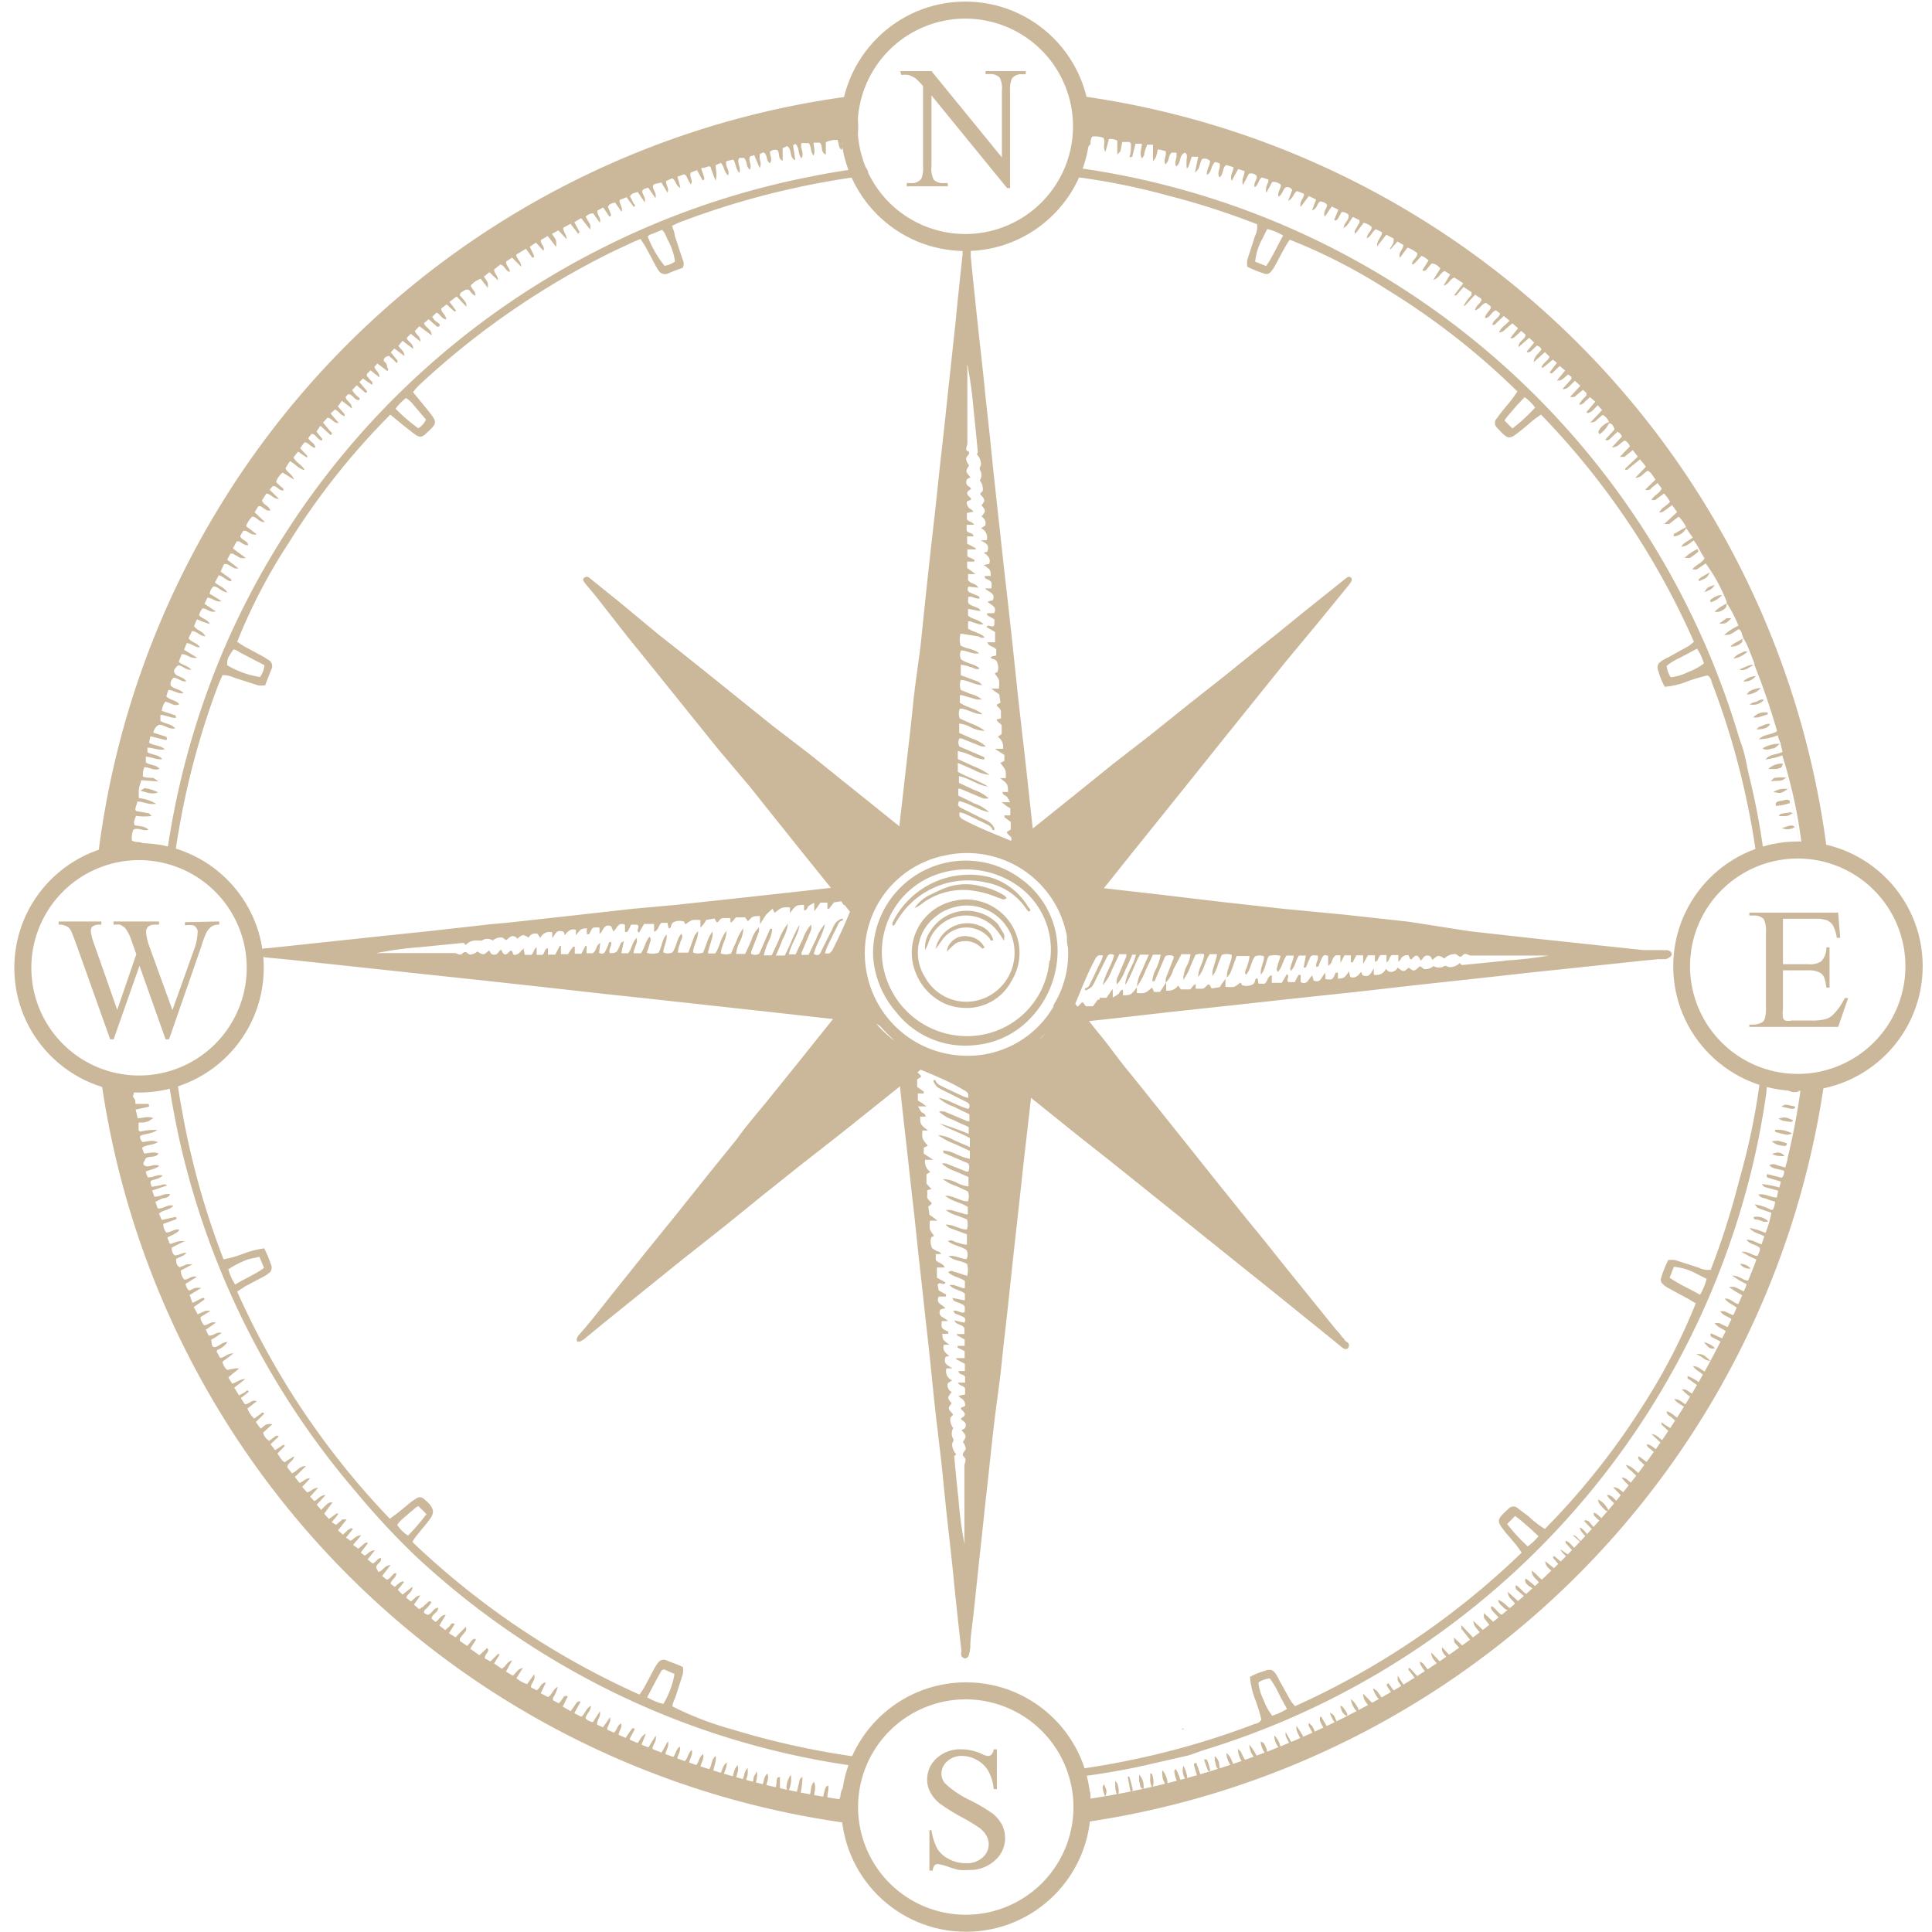 <svg id="圖層_1" data-name="圖層 1" xmlns="http://www.w3.org/2000/svg" viewBox="0 0 85.04 85.04"><defs><style>.cls-1{fill:#cbb89a;}.cls-2{fill:none;stroke:#cbb89a;stroke-miterlimit:10;stroke-width:0.5px;}</style></defs><title>dev</title><path class="cls-1" d="M37.68,79.73a.72.72,0,0,1,.07-.33c0-.13,0-.26,0-.4a1.15,1.15,0,0,1-.11.36l-.5-.07c0-.2.12-.39,0-.6-.19.14-.09.37-.22.54h-.18l-.29,0c-.09-.22.06-.43,0-.64-.12.06-.12.06-.24.6l-.38-.06c0-.24.11-.46,0-.7-.19.18-.09.45-.23.66L35.22,79a3.3,3.3,0,0,0,.1-.8c-.06.07-.11.1-.12.14s-.09.39-.14.6l-.3,0,0,0-.43-.09,0-.63c-.13,0-.13.07-.14.12s0,.28-.08.44a.58.58,0,0,1-.39-.09c0-.21.15-.39.06-.62-.2.14-.12.41-.28.58l-.21,0c-.07-.25.11-.45,0-.69,0,.09-.08.17-.11.26s0,.16-.08.25a.11.11,0,0,1-.16.08.13.13,0,0,1-.1-.16c0-.1.06-.19.07-.29a2.59,2.59,0,0,0,0-.28c-.19.18-.13.43-.29.62l-.25,0c0-.26.18-.46.1-.74-.2.19-.16.45-.29.65s-.24,0-.35-.09c0-.23.18-.42.16-.68-.24.17-.18.45-.37.63L31.4,78c0-.24.15-.45.1-.71-.22.18-.15.45-.32.63l-.35-.09c0-.23.18-.38.12-.62-.2.13-.17.37-.34.52l-.28-.09c0-.22.18-.37.12-.61-.19.15-.16.39-.35.53l-.29-.1c0-.21.17-.35.11-.58-.18.13-.17.34-.3.47s-.06,0-.08,0l-.25-.11c0-.2.18-.34.11-.6l-.29.52a.53.53,0,0,1-.39-.18c0-.19.2-.32.14-.58l-.34.55-.29-.14.2-.5c-.15.08-.15.08-.37.43l-.33-.12a.39.39,0,0,1,0-.11l.21-.4c-.07-.09-.11,0-.14,0l-.28.41-.29-.14c0-.2.17-.32.11-.52-.18.08-.17.3-.33.41l-.28-.11s0-.07,0-.1a2.88,2.88,0,0,0,.13-.31s0-.08,0-.17l-.32.45-.25-.11c-.05-.21.18-.34.11-.59l-.3.47a.39.39,0,0,1-.32-.16c0-.19.23-.32.23-.55-.23.11-.25.35-.43.48l-.3-.16.15-.28.12-.21c-.08-.08-.11,0-.15,0l-.28.4-.35-.2.22-.45c-.1-.06-.12,0-.15,0s-.08.12-.13.17a.49.49,0,0,1-.12.13l-.25-.13c0-.05,0-.08,0-.1a1.57,1.57,0,0,0,.21-.49c-.22.11-.24.34-.43.45l-.32-.17.23-.47c-.23,0-.24.25-.41.34l-.25-.13c0-.21.23-.32.14-.57l-.31.43a1.45,1.45,0,0,1-.47-.26l.29-.46c-.19.07-.19.08-.25.14l-.19.21-.31-.18.27-.49c-.25.06-.27.28-.46.36l-.33-.23.25-.41s-.08,0-.09,0l-.32.32L21.34,73c0-.13.06-.18.1-.25s.09-.12,0-.21l-.34.32-.4-.29.25-.4c-.07-.08-.11,0-.15,0l-.23.28-.33-.22a.75.75,0,0,1,0-.11l.26-.33a.18.18,0,0,0,0-.18l-.45.46-.29-.18.26-.41c-.14-.06-.17,0-.22.09l-.2.18-.26-.2.28-.47c-.24,0-.29.25-.46.31L19,71.25c0-.2.28-.26.29-.48-.23,0-.26.28-.48.31L18.67,71s0-.08,0-.1.26-.22.32-.39c-.1-.06-.15,0-.19.05a1.14,1.14,0,0,0-.16.15l-.19.12-.23-.2.28-.4c-.14,0-.17.06-.23.1l-.18.16-.21-.16c.05-.18.27-.24.28-.49l-.44.35-.21-.21.27-.34c-.06-.08-.11,0-.15,0a2.14,2.14,0,0,0-.25.21l-.18-.13c0-.2.26-.26.24-.48-.18,0-.23.26-.42.29l-.2-.16.37-.48c-.26,0-.33.26-.54.3L16.56,69c0-.18.25-.22.21-.42-.16,0-.21.19-.37.24l-.22-.18.32-.4c-.23,0-.3.17-.45.23l-.17-.13.31-.41c-.05-.08-.1,0-.14,0l-.28.24L15.54,68l.36-.42c-.22,0-.3.15-.47.24l-.2-.14.3-.37c-.06-.1-.11,0-.15,0s-.17.14-.29.24l-.21-.19.38-.48c-.1,0-.16,0-.19,0l-.28.24L14.6,67l.18-.21.12-.17c-.05,0-.08,0-.09,0l-.33.24-.21-.23.18-.25.19-.25c-.18,0-.18,0-.5.33l-.2-.23.39-.42c-.26,0-.32.2-.5.26l-.18-.19.35-.39c-.23,0-.3.16-.48.2l-.22-.24.35-.38c-.23,0-.3.16-.47.2l-.2-.26.49-.48c-.3,0-.4.24-.62.32l-.2-.26c0-.22.26-.25.3-.49l-.25.15-.17.11a.35.35,0,0,1-.11-.08c-.07-.09-.13-.19-.21-.3l.32-.33c0-.07-.09-.06-.14,0l-.28.18-.2-.26.36-.34a.11.11,0,0,0-.16,0l-.26.19a.58.58,0,0,1-.27-.36l.41-.37a.6.6,0,0,0-.21,0c-.1,0-.19.12-.31.19l-.21-.29.37-.36c-.06-.09-.1-.06-.15,0l-.29.21a1.15,1.15,0,0,1-.3-.44l.41-.32c-.22-.1-.32.13-.52.13l-.18-.27.34-.27c0-.1-.1-.07-.14,0l-.28.15-.21-.34.49-.38c-.25,0-.37.15-.58.2l-.17-.27.21-.18.27-.21a.77.77,0,0,0-.23,0L10,60.3a.67.67,0,0,1-.21-.36l.49-.37c-.28,0-.38.18-.59.2l-.15-.27s0-.08.05-.09.31-.15.42-.34c-.23,0-.35.18-.53.22s-.16-.18-.18-.32l.22-.13.24-.17c-.25-.07-.37.16-.58.11l-.12-.25.44-.31c-.22-.08-.34.12-.52.11l-.07-.09a1,1,0,0,1-.08-.19s0-.07,0-.08l.44-.27a1.58,1.58,0,0,0-.23,0l-.34.15-.17-.32L9,57.2c0-.1-.08-.07-.13-.05l-.4.2L8.35,57l.51-.31a1.18,1.18,0,0,0-.26,0,2.21,2.21,0,0,0-.27.12.45.45,0,0,1-.16-.3l.5-.31c-.26-.07-.38.14-.56.12a.59.59,0,0,1-.15-.4l.52-.27c-.14,0-.2,0-.25,0l-.32.13c-.14-.07-.15-.2-.16-.32s.35-.13.45-.32c-.2,0-.33.12-.51.12a.41.41,0,0,1-.13-.35l.57-.28c-.14,0-.19,0-.23,0a2.55,2.55,0,0,0-.39.13.45.45,0,0,1-.07-.07c0-.07-.05-.14-.07-.2s.4-.15.53-.36c-.22-.06-.37.12-.58.12a.52.52,0,0,1-.13-.38l.58-.21c0-.12-.07-.09-.12-.08l-.53.12L7,53.42c.18-.18.46-.14.63-.35-.26-.07-.44.15-.69.12l-.1-.29.26-.13c.12-.06.28,0,.39-.2-.26-.07-.45.13-.7.1l-.09-.27.66-.22c-.15-.11-.25,0-.35,0l-.33.06c-.08-.21-.07-.24,0-.28s.34-.06.48-.22c-.24-.06-.43.1-.66.08l-.08-.21s0-.07.06-.07l.36-.12a.66.66,0,0,0,.17-.1c-.24-.12-.41.08-.61,0S6.4,51.09,6.4,51c.17-.15.42,0,.58-.23-.22-.09-.43,0-.64,0l-.09-.25c.21-.15.48-.1.7-.25-.23-.07-.23-.07-.67,0A.28.28,0,0,1,6.17,50c.22-.11.49-.08.76-.26a2.52,2.52,0,0,0-.76.07.22.22,0,0,1-.07-.06c0-.09,0-.19,0-.27s0-.07.08-.07.28,0,.41-.09.09-.06.16-.1c-.25-.11-.45,0-.69,0l-.09-.38.59-.13c0-.09,0-.12-.07-.12l-.53,0c0-.1,0-.18-.07-.26s0-.16,0-.23c.16-.17.42,0,.55-.24-.19-.1-.37,0-.57,0,0,0,0-.09,0-.15a3.11,3.11,0,0,1,0-.33H5.41a.77.77,0,0,1-.34-.08c0,.27.07.53.11.8A38,38,0,0,0,17.26,70.59,37.27,37.27,0,0,0,36.7,79.93l1.06.16A1.55,1.55,0,0,1,37.68,79.73Z"/><path class="cls-1" d="M37.75,5.12c-.78.1-1.55.22-2.32.37A37.91,37.91,0,0,0,24.6,9.32,37.56,37.56,0,0,0,8.48,26.15,38.09,38.09,0,0,0,5.05,37.73a2.15,2.15,0,0,1,.65-.17,1.24,1.24,0,0,1,.06-.37c.2,0,.39.11.6,0C6.23,37,6,37.12,5.81,37a.89.89,0,0,1,.06-.48c.22-.12.44.09.67,0-.18-.13-.18-.13-.61-.19-.07-.14,0-.27.06-.42a2.29,2.29,0,0,0,.71,0c-.07,0-.11-.1-.15-.11s-.33-.06-.51-.09,0-.28,0-.43c.27,0,.52.16.83.1a1.8,1.8,0,0,0-.76-.25v-.28l0-.06c0-.14.07-.29.11-.45l.75.06a2.36,2.36,0,0,0-.22-.16c-.15,0-.31,0-.46-.06,0-.17,0-.28.07-.41.23,0,.42.17.66.07-.16-.2-.41-.14-.6-.28l0-.25c.26,0,.46.15.72.1-.18-.21-.44-.17-.65-.3l0-.2c.26,0,.47.13.77.07-.23-.19-.49-.15-.7-.29l.06-.28.7.17c.06-.1,0-.13,0-.15l-.57-.18A.49.49,0,0,1,7,31.9c.24,0,.43.22.71.16-.18-.21-.44-.19-.65-.33l0-.26c.25,0,.46.14.68.13,0-.1,0-.12-.08-.13l-.54-.18a.84.84,0,0,1,.16-.41,2.85,2.85,0,0,1,.31.12.34.34,0,0,0,.3,0c-.14-.19-.4-.17-.57-.35l.09-.28c.24,0,.41.19.67.14-.17-.19-.42-.17-.57-.34a.37.37,0,0,1,.13-.34c.19,0,.33.19.56.16-.13-.21-.37-.18-.49-.33s0-.24.1-.35.36.2.61.17c-.16-.19-.39-.19-.55-.35L8,28.79c.23,0,.38.22.68.16L8.1,28.6l.12-.29c.21,0,.34.19.58.18-.13-.21-.37-.2-.5-.4l.15-.31c.22,0,.35.22.59.23-.11-.24-.37-.25-.5-.45l.13-.3.29.12.28.09c-.12-.23-.35-.22-.48-.4l.05-.13a1.12,1.12,0,0,1,.1-.16c.21,0,.34.21.59.13L9,26.58l.13-.27c.23,0,.36.22.62.15l-.28-.18-.24-.14a.51.51,0,0,1,.17-.33c.2,0,.34.24.61.27-.15-.24-.37-.28-.55-.44l.17-.32c.22.06.35.25.55.27,0,0,0-.08,0-.09l-.47-.34.15-.33H10l.33.19s.08,0,.17,0L10,24.64l.14-.27h.11l.33.19a.8.8,0,0,0,.24,0l-.57-.42.17-.31c.06,0,.09,0,.11,0s.21.18.39.17c0-.2-.28-.21-.35-.4l.13-.23a.25.25,0,0,1,.13,0c.14.06.25.2.47.15l-.47-.36a1.17,1.17,0,0,1,.27-.42c.21,0,.29.26.56.24l-.45-.43.16-.27s.09,0,.1,0l.29.19s.07,0,.14,0c-.06-.21-.3-.24-.37-.44l.19-.3c.21,0,.3.24.56.23l-.41-.4L12,21.4h.1c.12.05.2.2.38.19,0-.11-.08-.14-.14-.19l-.19-.18a.89.89,0,0,1,.29-.42l.5.31c-.09-.26-.31-.31-.37-.5l.1-.17.09-.14c.24.11.37.34.65.39-.13-.25-.38-.32-.49-.56l.2-.25.4.27s0-.08,0-.09l-.31-.33.19-.26c.19,0,.28.23.48.24,0-.21-.24-.25-.31-.43l.14-.18c.21,0,.26.28.47.29,0,0,0-.07,0-.08L13.93,19l.17-.26.45.41c.1-.06.06-.11,0-.15l-.33-.4.19-.21c.2,0,.26.25.5.23l-.36-.42.19-.17c.18.05.24.26.43.28,0,0,0-.07,0-.08l-.3-.34.18-.25.44.34c0-.25-.23-.31-.28-.5l.11-.13c.22,0,.27.28.49.26.06-.08,0-.1-.05-.14s-.1-.09-.15-.15a1,1,0,0,1-.11-.15l.2-.21.4.34c.08-.06.06-.1,0-.15l-.28-.33.15-.16.41.28c.05-.14-.05-.17-.1-.23a1,1,0,0,0-.13-.15.56.56,0,0,1,0-.1l.16-.16.39.31c0-.23-.17-.29-.22-.46l.13-.15.44.33c.09-.08,0-.12,0-.15A1.07,1.07,0,0,0,17,16l-.11-.12c0-.14.09-.17.22-.22l.17.14.18.18a.09.09,0,0,0,0-.15c-.08-.11-.16-.2-.26-.32l.16-.17.2.15.24.18c0-.23-.18-.29-.26-.45l.18-.22.47.36c0-.25-.23-.31-.29-.48l.18-.19.43.35c0-.23-.19-.3-.25-.47l.2-.21.54.4c0-.27-.26-.33-.34-.53l.21-.18.23.21c.06,0,.09.16.21.11s0-.15-.1-.21-.12-.13-.19-.21l.19-.19c.18.06.22.28.43.3,0-.2-.21-.28-.22-.48l.24-.18.34.31c.1,0,.06-.09,0-.13a2.47,2.47,0,0,0-.22-.29l.32-.24.43.45c0-.17,0-.17-.29-.5,0-.14.16-.18.26-.25l.12,0c.11.07.15.23.31.26,0-.2-.16-.27-.21-.44a1,1,0,0,1,.44-.3l.31.4a.82.82,0,0,0,0-.22,1.69,1.69,0,0,0-.17-.27l.24-.2.38.36c0-.22-.17-.29-.17-.48l.28-.22a.63.63,0,0,1,.12.07c.09.08.13.22.29.26,0-.19-.18-.27-.16-.46l.26-.17.4.4c0-.25-.2-.33-.22-.53l.43-.26.28.39c.11,0,.08-.08.06-.12s-.11-.23-.17-.36l.27-.18.33.36c.08-.2-.14-.29-.11-.48l.3-.17.37.48a1.06,1.06,0,0,0,0-.23c0-.11-.11-.22-.18-.35l.28-.15.36.39c0-.22-.15-.31-.15-.5l.32-.18.35.45c0-.05.06-.08.05-.09l-.23-.43.3-.18.4.51a.88.88,0,0,0,0-.22l-.2-.35a.45.45,0,0,1,.33-.15l.29.41c.08-.22-.14-.34-.1-.53l.25-.14.27.4c.09,0,.08-.08.06-.12l-.12-.31c.07-.15.21-.15.31-.19l.29.41c.07-.22-.12-.33-.08-.52l.3-.12.31.42c.09,0,.07-.09,0-.14a3,3,0,0,0-.16-.31c.06-.15.2-.15.34-.2l.31.46c.05-.24-.12-.35-.11-.51a.6.6,0,0,1,.08-.08l.18-.06.32.46c.06-.22-.1-.34-.11-.5s.23-.13.37-.19l.27.45c.09-.2-.08-.33-.06-.51l.26-.12c.19.09.15.33.37.42l-.13-.49.29-.11.09.06a3,3,0,0,0,.21.39c.11-.2-.09-.34,0-.53l.27-.1.24.44c.11,0,.08-.08.07-.13s-.07-.22-.11-.33.07-.07.1-.08l.22-.07s.08,0,.09.07.09.24.13.37l.08.19c.08-.31,0-.47,0-.68l.23-.1c.16.17.13.4.32.55.08-.23-.14-.39-.08-.62l.3-.08c.13.17.1.4.27.59.1-.25-.13-.44,0-.66l.2,0c.18.15.08.4.27.51.1-.2-.08-.37,0-.57l.19-.06.24.57c.09-.21,0-.33,0-.45s0-.13,0-.16a.44.44,0,0,1,.17-.08c.2.11.09.37.28.47.12-.17,0-.33,0-.5a.33.33,0,0,1,.33-.07c.12.14,0,.36.23.47V6.52l.2-.09c.2.14.11.41.26.56s.07-.06.07-.11-.05-.31-.07-.48L35,6.33c.21.16.1.45.28.64.14-.24-.08-.46,0-.67a.22.22,0,0,1,.11,0l.21,0c.13.16.06.38.21.55.09-.21,0-.39,0-.57,0,0,0,0,0,0l.27,0c.17.14,0,.39.27.53l0-.55a1.1,1.1,0,0,1,.52-.1l.06.25a.32.32,0,0,0,.11.19c.09-.15,0-.29,0-.44s.29-.09.46-.1.1.25.15.37l.06,0,0-.17C37.8,5.79,37.78,5.45,37.75,5.12Z"/><path class="cls-1" d="M47.82,6v.51A.72.72,0,0,0,48,6.34c0-.11,0-.22.08-.33a1,1,0,0,1,.49.06c.11.19-.06.39.09.61l.15-.56a.63.63,0,0,1,.37.07l0,.62c.08-.1.13-.13.14-.17s.05-.25.08-.39h.32s.06.07.06.09c0,.2,0,.39-.07.58.1,0,.13,0,.14-.07s.09-.33.13-.52l.28,0c0,.22-.12.41,0,.64a.91.91,0,0,0,.1-.13c0-.15.08-.3.13-.47l.26,0V7.1a.91.91,0,0,0,.13-.19,2,2,0,0,0,.08-.33l.06,0,.28.07c.08.2-.12.37,0,.58.18-.14.11-.37.27-.51l.2,0c.08.22-.11.39,0,.61.2-.14.14-.39.28-.54s.21,0,.19.16a1.83,1.83,0,0,0,0,.47.28.28,0,0,0,.08-.11c.05-.13.09-.27.13-.41l.29,0-.14.69c.25-.18.19-.43.32-.59a.31.31,0,0,1,.34.09c0,.21-.17.37-.13.61.23-.14.16-.42.36-.57l.19.06c.07.22-.14.4,0,.62.18-.14.11-.4.29-.55l.32.1c0,.22-.18.36-.07.6l.28-.52.28.09c0,.21-.15.36-.07.61l.26-.49a.31.31,0,0,1,.34.09c.05.18-.16.3-.08.5.17-.1.15-.31.31-.43l.29.09s0,.08,0,.1-.16.27-.09.48l.26-.47a.51.51,0,0,1,.38.12c0,.21-.17.32-.1.53.17-.1.17-.3.32-.42a.27.27,0,0,1,.28.12l-.18.48c.23-.11.22-.32.39-.43l.31.12c0,.21-.22.33-.15.58l.36-.48.32.15-.18.48c.23-.07.21-.28.35-.39a.4.4,0,0,1,.31.14c0,.18-.19.31-.1.53l.31-.45.29.14-.18.44c.05.08.1,0,.13,0l.2-.34a.4.4,0,0,1,.3.13.12.12,0,0,1,0,.08c0,.16-.2.27-.22.49.23-.11.26-.33.42-.48l.28.14s0,.08,0,.1-.13.22-.19.34,0,.07,0,.17l.37-.49a.63.63,0,0,1,.36.19c0,.17-.21.28-.22.49.2-.09.23-.29.4-.4l.27.13c0,.22-.24.35-.21.62l.4-.51.32.17a.5.5,0,0,1,0,.13c0,.1-.1.2-.15.3l0,.06.32-.36.26.15c0,.21-.24.32-.15.57l.16-.22.17-.23a1.29,1.29,0,0,1,.44.25c0,.2-.24.29-.24.48,0,0,.06,0,.07,0s.24-.24.35-.37l.17.09.14.11-.27.43c.08.08.12,0,.16,0l.24-.29c.18,0,.27.1.39.21l-.31.51c.26-.08.3-.31.5-.39l.24.15-.29.49c.25-.06.28-.3.48-.35l.39.25L64,13l.1,0,.32-.37.35.23c0,.05,0,.1,0,.13a1.71,1.71,0,0,0-.34.47l.05,0h0l.45-.49.28.19c0,.2-.26.27-.28.5.22-.06.27-.28.48-.33l.2.15a.28.28,0,0,1,0,.1c-.07.13-.21.22-.25.42.24,0,.28-.29.49-.34l.18.14c-.06.22-.32.28-.34.5,0,0,.08,0,.09,0l.41-.39.25.2c-.14.19-.36.28-.46.52.16,0,.23-.09.31-.16l.28-.24.25.22-.33.41c.06.08.11,0,.15,0l.32-.29.19.16c0,.22-.32.27-.31.55l.47-.41.22.21-.33.4c.07.08.11,0,.16,0l.29-.27.11.05a.59.59,0,0,1,.09.11c-.09.18-.32.28-.34.57l.49-.44.21.2c-.09.2-.31.28-.36.48,0,0,.07,0,.08,0l.42-.35.18.14-.32.42c.06.07.1.05.15,0s.18-.18.3-.28l.23.2-.36.44c.19,0,.19,0,.49-.27l.15.11s0,.08,0,.09l-.4.45c.19,0,.25-.08.32-.14l.23-.23.24.22-.45.49a.56.56,0,0,0,.19,0l.38-.31.15.14s0,.07,0,.1-.25.22-.32.41a.29.29,0,0,0,.26-.14,1.71,1.71,0,0,0,.21-.19l.24.2-.39.46c.07.09.12,0,.17,0s.21-.19.33-.3l.19.21L70,18.6a.57.57,0,0,0,.21-.05l.33-.29a.6.6,0,0,1,.28.31v.06c.14,0,.2.13.25.27l-.41.45c.08.08.13,0,.17,0L71.2,19l.13.1a.67.67,0,0,1,.06.12l-.44.47c.29,0,.38-.22.57-.3a.45.45,0,0,1,.22.26l-.44.46c.1,0,.16,0,.2,0l.37-.3.22.29-.56.53c0,.09.11.05.15,0l.51-.41.26.32-.47.49c.28,0,.36-.22.56-.31.14.08.21.23.33.39l-.45.44c.15.06.22,0,.29-.09a3.11,3.11,0,0,0,.25-.2l.18.24c-.08.23-.33.28-.45.51.07,0,.13,0,.16,0l.4-.29.15.19.11.17c-.13.19-.37.24-.47.48.15,0,.23-.09.31-.14l.25-.19.22.31-.56.52a1.22,1.22,0,0,0,.21,0l.42-.32a1.69,1.69,0,0,1,.32.45c0,.06,0,.05,0,.05s.19.27.3.42c-.17.15-.39.2-.51.41.24-.05.24-.05.55-.28.2.24.3.53.48.78-.12.22-.37.28-.54.49a1,1,0,0,0,.2,0l.39-.26A7.37,7.37,0,0,1,76,26.48v.06a5.24,5.24,0,0,1,.52,1,2.61,2.61,0,0,0-.63.41c.25,0,.25,0,.64-.26.13.06.13.2.18.32s0,.05,0,.05a1.92,1.92,0,0,1,.18.31c.12.27.22.55.33.82,0,.07,0,.07,0,.07a30.39,30.39,0,0,1,1,2.92c-.24.18-.57.12-.8.36a2.34,2.34,0,0,0,.84-.18c0,.11.07.23.11.35l.09.38c-.22.14-.53.07-.75.34a3.34,3.34,0,0,0,.74-.18,21.71,21.71,0,0,1,.91,4.43s0,0,0,.06a3.26,3.26,0,0,1,.61.11c0-.21,0-.42-.08-.63-.11-.66-.2-1.28-.32-1.89a37.59,37.59,0,0,0-13.13-22A37.73,37.73,0,0,0,50.18,5.6c-1-.2-2-.36-2.93-.49a1,1,0,0,1,0,.18,3.08,3.08,0,0,1,.08.68v0A.72.72,0,0,1,47.82,6Z"/><path class="cls-1" d="M79.32,47.54c0,.16,0,.31-.07.47-.14,1-.33,2-.56,2.94,0,.14-.07.28-.11.44l-.36-.1a.34.34,0,0,0-.34,0c.17.18.42.16.64.24a.28.28,0,0,1-.1.31l-.63-.16c-.07.09,0,.13,0,.15l.6.18-.07.26a4.15,4.15,0,0,0-.78-.15c.07.07.1.12.14.13l.59.16-.06.3c-.29,0-.52-.19-.81-.13.09.16.24.14.35.19a2.85,2.85,0,0,0,.38.12.72.72,0,0,1-.1.36s-.06,0-.08,0a2.33,2.33,0,0,0-.72-.24c.09.1.12.15.15.16.19.08.38.14.59.21a4.28,4.28,0,0,1-.26.89,3,3,0,0,0-.7-.22c.19.24.44.24.65.37l-.12.35c-.23-.06-.4-.21-.67-.2.17.22.43.2.59.36a.45.45,0,0,1,0,.12,1.6,1.6,0,0,1-.1.23c-.22,0-.39-.21-.71-.18l.36.2.3.14c-.1.31-.23.61-.36.93-.22,0-.39-.23-.71-.22l.34.22.29.15,0,.15c0,.06,0,.1-.07.15s-.07,0-.09,0l-.35-.17a1.25,1.25,0,0,0-.26,0l.33.22.28.16a1.06,1.06,0,0,1-.06.19c0,.07-.07.12-.1.18-.22,0-.35-.26-.63-.24.16.22.39.27.56.43l-.12.29s-.08,0-.1,0l-.35-.16a.84.84,0,0,0-.19,0c.14.21.36.22.53.37l-.12.32c-.05,0-.08,0-.1,0l-.35-.17a1.43,1.43,0,0,0-.21,0c.16.22.4.24.55.41l-.15.29-.55-.25c-.08.08,0,.12,0,.14s.3.16.47.25a4.27,4.27,0,0,1-.47.87l0,0a.66.66,0,0,1-.2.46c-.2-.06-.33-.27-.6-.28.14.22.38.27.51.46l-.14.27h-.09a1.78,1.78,0,0,0-.52-.29s0,.09,0,.1l.51.36-.18.35c-.22,0-.32-.27-.58-.22a2.45,2.45,0,0,0,.46.38.55.55,0,0,1-.19.3c-.2,0-.33-.28-.61-.25.16.2.37.26.53.4a1.46,1.46,0,0,1-.29.47c-.2-.08-.32-.28-.57-.34,0,.16.14.2.22.27l.25.24-.19.31-.51-.33s0,.08,0,.09l.42.39-.22.36c-.22,0-.32-.29-.64-.33l.51.48-.17.28c-.2-.09-.31-.28-.54-.31,0,.14.12.17.18.23l.24.22a1.52,1.52,0,0,1-.3.43l-.47-.35c-.08.07,0,.12,0,.16l.36.33a.8.8,0,0,1-.26.34c-.22-.13-.36-.38-.67-.45.07.17.19.22.27.3l.29.28a.4.4,0,0,1-.21.28c-.19-.05-.27-.29-.54-.31.12.21.31.3.41.49l-.17.25c-.22-.06-.32-.3-.62-.31l.46.48-.16.21c-.23-.07-.29-.35-.57-.35.1.22.33.31.42.54-.14.2-.33.39-.5.6-.2-.1-.3-.31-.5-.36,0,.1,0,.13.07.18a.46.46,0,0,0,.12.12l.14.12c0,.18-.09.24-.17.31l0,0c-.09.11-.14.25-.29.3s-.25-.3-.49-.37c.06.25.28.33.36.54l-.11.15c-.24,0-.32-.34-.56-.36l0,0s0,0,0,0l.44.39-.21.26c-.23-.07-.31-.34-.54-.4,0,0,0,.08,0,.09l.39.44-.15.17-.46-.32,0,0c.06.18.25.26.35.44l-.19.22-.43-.36c-.09,0-.06.1,0,.14l.29.34-.13.19-.56-.45c0,.31.33.37.4.63L68,69.6c-.25-.1-.35-.33-.58-.46,0,.3.29.39.36.6l-.08.1s0,0-.1,0l-.21-.18-.23-.18c-.07.11,0,.15,0,.2l.12.12.2.13-.25.26c-.2-.1-.31-.3-.49-.41-.08.07,0,.13,0,.18l.37.32-.26.22-.48-.43c0,.28.24.35.33.55l-.16.16,0,0a1.74,1.74,0,0,1-.38.33c-.22-.09-.31-.31-.5-.41-.08.06,0,.12,0,.17l.34.36-.23.2L65.32,71a1.22,1.22,0,0,0,0,.21c.09.13.19.25.3.39l-.27.22-.5-.48a.77.77,0,0,0,.06.23c.08.11.18.22.28.34a.45.45,0,0,1-.29.23l-.58-.61c0,.12,0,.18.05.22l.38.48c0,.15-.18.19-.3.28L64,72.08c0,.16,0,.22.1.3l.21.24a1.16,1.16,0,0,1-.43.32l-.41-.44c0,.21,0,.21.28.53l-.27.21-.48-.5c0,.29.22.39.3.56s-.1.13-.16.17a.81.81,0,0,1-.18.1c-.2-.1-.24-.36-.46-.43,0,.14.06.19.11.27s.12.16.19.27l-.31.21-.44-.47c-.09,0-.06.1,0,.14l.29.39c-.1.18-.3.23-.47.34l-.35-.53h0c0,.06,0,.13,0,.18s.16.26.25.42l-.32.19-.33-.45c-.11,0-.08.08-.06.13l.27.41-.35.18s0,0,0,0a.83.83,0,0,1-.43.29L60,74.55c0,.3.19.43.29.61a7.38,7.38,0,0,1-1.37.73h-.06c-.08.14-.24.17-.38.23l-.32-.55-.06,0a1.1,1.1,0,0,0,0,.18c.06.14.14.27.22.43l-.87.39c-.14-.2-.23-.41-.39-.6,0,.21,0,.21.24.66l-.39.18-.32-.57,0,0a.88.88,0,0,0,0,.17c.06.13.13.26.21.41a.64.64,0,0,1-.38.15h-.06a1.14,1.14,0,0,1-.23.15l-.68.25-.06,0a.84.84,0,0,1-.46.2l0,0a.93.93,0,0,1-.47.22c-.06,0,0,0,0,0a.8.8,0,0,1-.21.13c-.43.15-.87.28-1.33.43l-.26-.75c-.12,0-.11.07-.1.12l.19.64a4.26,4.26,0,0,1-.74.23,2.28,2.28,0,0,0-.25-.72s-.07.06-.07.07c0,.21.11.42.16.62s-.19.11-.29.14h-.07c-.42.1-.84.22-1.28.31-.9.19-1.8.34-2.72.46a3.68,3.68,0,0,1-.06.66L48,80a35.81,35.81,0,0,0,6-1.42A38,38,0,0,0,79.34,50.72c.24-1.09.44-2.19.58-3.3A1.53,1.53,0,0,1,79.32,47.54Z"/><path class="cls-1" d="M51.38,8.6a34.27,34.27,0,0,1,3.95,1.27.9.9,0,0,1-.09.52c-.11.35-.23.7-.34,1.06a1.35,1.35,0,0,0,0,.29,5.39,5.39,0,0,0,.77.31A.23.23,0,0,0,55.9,12a1.05,1.05,0,0,0,.2-.27c.15-.26.28-.53.43-.79a3.68,3.68,0,0,1,.24-.39,25,25,0,0,1,4.32,2.22,32.38,32.38,0,0,1,5.7,4.46,6,6,0,0,1-.54.71c-.13.16-.25.31-.37.48a.28.28,0,0,0,0,.39c.53.58.54.56,1.1.11.17-.13.33-.28.49-.41s.23-.17.36-.26a34.09,34.09,0,0,1,6.73,10c-.09.07-.16.14-.24.19l-.9.5a1.67,1.67,0,0,0-.23.12c-.24.15-.28.26-.18.53a2.73,2.73,0,0,0,.27.64,3.49,3.49,0,0,0,1-.24,7.75,7.75,0,0,1,.87-.26c.16.08.17.22.21.34a33.91,33.91,0,0,1,1.47,4.92c.22,1,.4,2,.53,3.06a1.1,1.1,0,0,1,.32-.17c-.13-1-.31-2.08-.52-3-.07-.34-.16-.67-.23-1s-.11-.56-.19-.84-.18-.51-.25-.77A35.6,35.6,0,0,0,74,26.16,35.46,35.46,0,0,0,47.58,7.41L47,7.34c0,.11-.11.23-.17.34l0,.05.52.06A29.9,29.9,0,0,1,51.38,8.6ZM75,29.2a2.58,2.58,0,0,1-.69.38,2.29,2.29,0,0,1-.77.23,1.12,1.12,0,0,1-.18-.5,2.68,2.68,0,0,1,.61-.37l.73-.39A2.56,2.56,0,0,1,75,29.2ZM67.57,17.94a7.52,7.52,0,0,1-1,.92l-.35-.35c.17-.25.37-.45.55-.67l.34-.36A2.13,2.13,0,0,1,67.57,17.94ZM55.78,10.08a2.41,2.41,0,0,1,.7.29c-.26.45-.45.91-.75,1.34l-.48-.19a2.5,2.5,0,0,1,.31-1Z"/><path class="cls-1" d="M76.57,51.89a34.27,34.27,0,0,1-1.27,4,.89.89,0,0,1-.52-.09l-1.06-.34a2.5,2.5,0,0,0-.29,0,5.06,5.06,0,0,0-.31.78.25.25,0,0,0,.06.27,1.1,1.1,0,0,0,.28.2l.79.43c.14.07.27.16.39.23a26.11,26.11,0,0,1-2.22,4.33A32.38,32.38,0,0,1,68,67.3a4.21,4.21,0,0,1-.71-.55l-.48-.36a.28.28,0,0,0-.39,0c-.58.53-.56.54-.12,1.1l.42.49c.09.11.16.23.26.36A35,35,0,0,1,57,75.1c-.07-.09-.14-.16-.19-.24l-.5-.9a1.67,1.67,0,0,0-.12-.23c-.15-.24-.26-.28-.53-.18a3,3,0,0,0-.64.26,3.67,3.67,0,0,0,.23,1,6.74,6.74,0,0,1,.27.88c-.08.16-.22.17-.34.21a34.94,34.94,0,0,1-4.93,1.47c-1,.22-2,.4-3,.53a1,1,0,0,1,.17.32c1-.13,2.08-.31,3-.52l1-.23.84-.19c.26-.07.51-.18.77-.26A35.48,35.48,0,0,0,76.26,54.38a34.68,34.68,0,0,0,1.49-6.29c0-.19.06-.39.08-.58a3.59,3.59,0,0,1-.34-.17l0,0-.06.51A29.74,29.74,0,0,1,76.57,51.89ZM56,75.52a2.58,2.58,0,0,1-.38-.69,2.29,2.29,0,0,1-.23-.77,1,1,0,0,1,.5-.18,3.1,3.1,0,0,1,.37.61c.14.28.26.5.39.73A2.73,2.73,0,0,1,56,75.52Zm11.26-7.44a7.52,7.52,0,0,1-.92-1l.35-.35c.25.17.45.37.67.55l.36.34A2.65,2.65,0,0,1,67.23,68.08Zm7.86-11.79a2.53,2.53,0,0,1-.29.7c-.45-.26-.91-.45-1.34-.75l.19-.48a2.5,2.5,0,0,1,1,.31Z"/><path class="cls-1" d="M32.19,76.11a13.81,13.81,0,0,1-2.59-1c0-.14.09-.29.14-.44.11-.34.22-.68.32-1a1.35,1.35,0,0,0,0-.29c-.25-.13-.5-.2-.73-.3a.29.29,0,0,0-.35.09,2.08,2.08,0,0,0-.19.29c-.13.25-.26.5-.4.75s-.15.24-.24.38a35.33,35.33,0,0,1-10-6.72,2.43,2.43,0,0,1,.2-.29c.18-.23.37-.44.54-.67s.27-.41,0-.72a2.73,2.73,0,0,0-.25-.23.26.26,0,0,0-.32,0,2.18,2.18,0,0,0-.31.22l-.5.41-.35.26a35,35,0,0,1-6.72-10l.37-.24.76-.4a1.53,1.53,0,0,0,.25-.16.3.3,0,0,0,.11-.38,5,5,0,0,0-.3-.72,4,4,0,0,0-.91.23,4.74,4.74,0,0,1-.88.25A35,35,0,0,1,8,48.81c-.1-.52-.18-1.06-.25-1.58l-.18.07-.19,0c.14,1,.33,2.05.56,3.06a35.88,35.88,0,0,0,7.74,15.32A33.48,33.48,0,0,0,18.3,68.5a35.88,35.88,0,0,0,8.93,6.1,35.27,35.27,0,0,0,10.65,3.17c0-.14.08-.27.12-.4A35.43,35.43,0,0,1,32.19,76.11ZM10.05,55.87a4.44,4.44,0,0,1,.87-.44l.5-.11.2.49c-.41.3-.85.47-1.27.73A2.47,2.47,0,0,1,10.05,55.87Zm7.43,11.25a1.8,1.8,0,0,1,.39-.39c.14-.13.28-.24.42-.36s.16-.05.2,0a3.69,3.69,0,0,1,.28.28,9.11,9.11,0,0,1-.81.94A1.59,1.59,0,0,1,17.48,67.12Zm11,7.6c.22-.41.42-.82.65-1.2a.16.16,0,0,1,.19,0l.37.16A3.86,3.86,0,0,1,29.2,75,2.39,2.39,0,0,1,28.51,74.72Z"/><path class="cls-1" d="M7.65,38c.14-1.08.33-2.15.57-3.22a34.79,34.79,0,0,1,1.39-4.64l.18-.42a1.1,1.1,0,0,1,.52.11l1.06.34a2.43,2.43,0,0,0,.3,0c.1-.26.19-.5.29-.74a.31.31,0,0,0-.09-.35l-.25-.16-.8-.43c-.13-.07-.26-.16-.38-.24a24.45,24.45,0,0,1,2.26-4.34,31.68,31.68,0,0,1,4.48-5.66l.62.51c.16.12.31.25.48.37s.28.12.42,0c.57-.52.58-.51.11-1.1l-.63-.77a3.23,3.23,0,0,1,.23-.27A35.43,35.43,0,0,1,27,11.06l.9-.42.29-.12c.09.13.17.25.24.37l.42.79a2.26,2.26,0,0,0,.16.26.33.33,0,0,0,.39.1c.22-.1.45-.18.65-.25a.39.39,0,0,0,0-.36c-.12-.35-.23-.7-.35-1.06,0-.13-.07-.27-.12-.43.13-.06.24-.12.35-.16A35.38,35.38,0,0,1,34.87,8.3c1.1-.25,2.22-.44,3.34-.58a.62.62,0,0,1,0-.19v0l-.09-.15c-.83.1-1.65.23-2.47.4a35.43,35.43,0,0,0-9.17,3.15A35.43,35.43,0,0,0,9.87,28.54a35.74,35.74,0,0,0-2.56,9.29Zm21-27.68.49-.2c.15.12.18.32.27.47a2.68,2.68,0,0,1,.3.92,1,1,0,0,1-.46.19,4.83,4.83,0,0,1-.74-1.29A.67.67,0,0,1,28.66,10.3ZM17.87,17.52a1.27,1.27,0,0,1,.34.31l.54.64a.83.83,0,0,1-.34.38,7.94,7.94,0,0,1-1-.86A2.45,2.45,0,0,1,17.87,17.52Zm-7.6,11.07c.14,0,.24.11.37.17l1,.52a1.12,1.12,0,0,1-.19.52A4,4,0,0,1,10,29.28C10,29,10,29,10.27,28.59Z"/><path class="cls-1" d="M78.37,35.25c.15,0,.27-.11.41,0,0,0,0,.09,0,.1a2.13,2.13,0,0,1-.62.12C78.17,35.3,78.17,35.3,78.37,35.25Z"/><path class="cls-1" d="M66.59,70.85a.36.36,0,0,1-.42-.1c-.08-.09-.2-.15-.23-.33.27.09.39.31.62.43Z"/><path class="cls-1" d="M78.14,49.82a.23.23,0,0,1,0-.09,1.33,1.33,0,0,1,.74.16,1,1,0,0,1-.21.06A3.83,3.83,0,0,1,78.14,49.82Z"/><path class="cls-1" d="M6.17,34.81l.19-.12a1.73,1.73,0,0,1,.6.19c-.29.1-.5,0-.76-.07Z"/><path class="cls-1" d="M78.27,50.21l.38.11c0,.11-.06.13-.1.12s-.37,0-.56-.21Z"/><path class="cls-1" d="M78.44,36.45c.41-.14.41-.14.57-.05A.59.59,0,0,1,78.44,36.45Z"/><path class="cls-1" d="M77.33,53.68c-.07,0-.14,0-.14-.11a.7.7,0,0,1,.64.19C77.65,53.84,77.51,53.7,77.33,53.68Z"/><path class="cls-1" d="M70.59,66.41c-.1-.13-.23-.2-.25-.41a1,1,0,0,1,.46.48C70.69,66.55,70.66,66.47,70.59,66.41Z"/><path class="cls-1" d="M77.42,32c.18-.05.32-.17.5-.13-.12.17-.24.22-.6.24A.5.5,0,0,1,77.42,32Z"/><path class="cls-1" d="M48.65,79.1c-.14-.4-.14-.41-.06-.57C48.73,78.83,48.73,78.83,48.65,79.1Z"/><path class="cls-1" d="M78.56,50.89c-.21,0-.4,0-.56-.1C78.28,50.69,78.39,50.71,78.56,50.89Z"/><path class="cls-1" d="M49.09,78.55a.38.38,0,0,1,0-.12.59.59,0,0,1,0-.07c0,.07.1.12.1.17s.12.31,0,.51A1,1,0,0,1,49.09,78.55Z"/><path class="cls-1" d="M78.06,34.86a.9.9,0,0,1,.63-.13C78.39,34.93,78.39,34.93,78.06,34.86Z"/><path class="cls-1" d="M50.14,78.41c0-.11,0-.19,0-.3a.76.76,0,0,1,.19.64C50.15,78.7,50.2,78.54,50.14,78.41Z"/><path class="cls-1" d="M50.63,78.24c0-.07,0-.1,0-.16s.1,0,.1.08a.89.89,0,0,1,0,.54A.71.71,0,0,1,50.63,78.24Z"/><path class="cls-1" d="M78.81,48.8l-.4-.09c.16-.11.16-.11.61,0C79,48.83,78.92,48.81,78.81,48.8Z"/><path class="cls-1" d="M77.38,31.58l-.21,0a.67.67,0,0,1,.64-.21.49.49,0,0,1,0,.07Z"/><path class="cls-1" d="M51.39,78.65a.83.83,0,0,1-.22-.73,1,1,0,0,1,.22.7Z"/><path class="cls-1" d="M52.09,77.72a1.44,1.44,0,0,1,.18.69A.66.66,0,0,1,52.09,77.72Z"/><path class="cls-1" d="M78.47,49.33l-.2-.09c.3-.08.3-.08.64.06,0,.09-.07.08-.12.08Z"/><path class="cls-1" d="M78.09,32.94c-.18,0-.32.13-.51,0a1.39,1.39,0,0,1,.76-.2A2.38,2.38,0,0,1,78.09,32.94Z"/><path class="cls-1" d="M78.22,33.85l-.39,0a.89.89,0,0,1,.64-.24C78.45,33.83,78.32,33.8,78.22,33.85Z"/><path class="cls-1" d="M70.83,18.62a1.29,1.29,0,0,1-.43.5L70.35,19a.83.83,0,0,1,.46-.42Z"/><path class="cls-1" d="M60.89,74.8a.12.12,0,0,1-.19,0,1.31,1.31,0,0,1-.27-.48c.17.08.17.08.43.47C60.89,74.81,60.89,74.8,60.89,74.8Z"/><path class="cls-1" d="M78.56,35.79c.13,0,.24-.07.35,0-.22.14-.22.14-.61.13C78.34,35.81,78.44,35.81,78.56,35.79Z"/><path class="cls-1" d="M54.36,77.74s-.13,0-.16,0a1,1,0,0,1-.22-.58c.22.17.24.39.35.59C54.35,77.75,54.36,77.74,54.36,77.74Z"/><path class="cls-1" d="M53,77.44c.05,0,.1,0,.11,0a1.69,1.69,0,0,1,.16.51h-.09A3.77,3.77,0,0,1,53,77.44Z"/><path class="cls-1" d="M74.38,24.56l-.23,0a1.9,1.9,0,0,1,.56-.39.09.09,0,0,1,0,.15A3,3,0,0,1,74.38,24.56Z"/><path class="cls-1" d="M75.39,26.33a.77.77,0,0,1,.41-.14,1.07,1.07,0,0,1-.5.32C75.24,26.4,75.32,26.38,75.39,26.33Z"/><path class="cls-1" d="M56.37,77a.8.8,0,0,1-.28-.61.91.91,0,0,1,.28.58S56.36,77,56.37,77Z"/><path class="cls-1" d="M49.86,78.77c0,.1-.1.11-.12,0s-.07-.38-.1-.57l0,0s.07,0,.07,0S49.82,78.57,49.86,78.77Z"/><path class="cls-1" d="M48,79.12a.3.3,0,0,1-.1.07.78.78,0,0,1-.08-.51C48,78.78,48,79,48,79.12Z"/><path class="cls-1" d="M78.43,34.22l.18,0c-.17.21-.39.12-.67.17.1-.1.13-.14.17-.15A2,2,0,0,1,78.43,34.22Z"/><path class="cls-1" d="M34.72,78.84s-.09-.08-.1-.13a1,1,0,0,1,.19-.59,1.22,1.22,0,0,1-.09.68S34.72,78.84,34.72,78.84Z"/><path class="cls-1" d="M55.39,77.39s-.13,0-.16,0a1,1,0,0,1-.24-.6,2.8,2.8,0,0,1,.38.6Z"/><path class="cls-1" d="M59.22,75.29c.05.1.12.16.06.25-.2-.15-.2-.15-.29-.45C59.12,75.09,59.14,75.21,59.22,75.29Z"/><path class="cls-1" d="M53.47,77.5a1.56,1.56,0,0,1,0-.2c.17.15.21.27.21.61C53.51,77.83,53.53,77.66,53.47,77.5Z"/><path class="cls-1" d="M54.88,77.56c-.1,0-.2,0-.25-.08a1,1,0,0,1-.14-.5,1.49,1.49,0,0,1,.13.13,3.74,3.74,0,0,0,.23.44Z"/><path class="cls-1" d="M55.76,77a1.23,1.23,0,0,1,0,.26,1,1,0,0,1-.27-.6C55.69,76.71,55.68,76.86,55.76,77Z"/><path class="cls-1" d="M77,30.43a1.21,1.21,0,0,1,.51-.15.85.85,0,0,1-.63.29Z"/><path class="cls-1" d="M78.66,37.12a.79.79,0,0,1,.45,0,.36.36,0,0,1-.49.11Z"/><path class="cls-1" d="M76,26.54c0,.09,0,.19-.08.25s-.25.19-.45.13a2.26,2.26,0,0,1,.52-.35Z"/><path class="cls-1" d="M75.47,25.75c-.09.2-.28.24-.45.32C75.15,25.85,75.15,25.85,75.47,25.75Z"/><path class="cls-1" d="M74.21,23.2s0,.06,0,.07a.69.69,0,0,1-.54.34c0-.06,0-.09,0-.1l.49-.28S74.21,23.2,74.21,23.2Z"/><path class="cls-1" d="M75,59.08a1,1,0,0,1,.49.26C75.29,59.39,75.24,59.36,75,59.08Z"/><path class="cls-1" d="M77.2,30.91c.16,0,.28-.17.44-.1A.63.63,0,0,1,77,31Z"/><path class="cls-1" d="M59.7,75.3a.94.94,0,0,1-.24-.51,1,1,0,0,1,.35.51A.14.14,0,0,1,59.7,75.3Z"/><path class="cls-1" d="M76.76,28.68a.43.43,0,0,1,.16,0,1.14,1.14,0,0,1-.62.31C76.43,28.8,76.6,28.77,76.76,28.68Z"/><path class="cls-1" d="M76.69,28.09c0,.05,0,.12,0,.16a.63.63,0,0,1-.52.21c.14-.17.35-.21.52-.35C76.69,28.08,76.7,28.09,76.69,28.09Z"/><path class="cls-1" d="M76,27.21l.21,0c-.22.23-.26.25-.54.24Z"/><path class="cls-1" d="M74.88,25.41l.38-.22c-.12.24-.12.24-.47.39C74.72,25.49,74.82,25.47,74.88,25.41Z"/><path class="cls-1" d="M78.87,47.91a1.89,1.89,0,0,1,.31.13.56.56,0,0,1-.57-.12Z"/><path class="cls-1" d="M75.28,59.9c-.25,0-.35-.2-.63-.3.3,0,.3,0,.62.28C75.27,59.91,75.28,59.91,75.28,59.9Z"/><path class="cls-1" d="M76.59,55.63a.61.61,0,0,1,.47.21A.5.5,0,0,1,76.59,55.63Z"/><path class="cls-1" d="M70.21,67.29s-.12,0-.16,0l-.32-.34c.07-.08.13,0,.18,0a2.57,2.57,0,0,1,.29.35S70.21,67.29,70.21,67.29Z"/><path class="cls-1" d="M77.23,29.29c-.17,0-.27.15-.42.18a.33.33,0,0,1-.25,0c.15-.06.28-.13.43-.18s.11,0,.2,0Z"/><path class="cls-1" d="M58.87,75.88l-.07,0a1.28,1.28,0,0,1-.26-.49c.18.09.18.09.33.49C58.86,75.89,58.87,75.89,58.87,75.88Z"/><path class="cls-1" d="M77.22,29.76a.14.14,0,0,1,.06,0,.59.59,0,0,1-.55.23A1,1,0,0,1,77.22,29.76Z"/><path class="cls-1" d="M57.74,76.22c-.06-.14-.17-.23-.13-.38.16.13.16.13.28.42C57.84,76.32,57.79,76.31,57.74,76.22Z"/><path class="cls-1" d="M52.09,76.06a.09.09,0,0,1,0,.06h-.07S52.06,76.08,52.09,76.06Z"/><path class="cls-1" d="M42.86,39.21a4.4,4.4,0,0,1,1.11.32c.09,0,.19.13.34,0a.65.65,0,0,0-.11-.12A3.29,3.29,0,0,0,43.14,39a2.54,2.54,0,0,0-1.52.08c-.25.09-.49.22-.77.35a1.89,1.89,0,0,0-.6.54l.17-.08c.16-.1.3-.23.46-.31A3,3,0,0,1,42.86,39.21Z"/><path class="cls-1" d="M43.6,38.62a3.76,3.76,0,0,0-4.32,2s0,.07,0,.11a.11.11,0,0,0,.08,0c.07-.11.11-.2.17-.28a3.62,3.62,0,0,1,3.9-1.6A2.71,2.71,0,0,1,45.17,40a1.27,1.27,0,0,0,.1.12c.12,0,.09-.12,0-.18A2.92,2.92,0,0,0,43.6,38.62Z"/><path class="cls-1" d="M42.07,39.64A2.33,2.33,0,0,0,40.3,42.8a2.47,2.47,0,0,0,1,1.22,2.18,2.18,0,0,0,1.08.34,2.22,2.22,0,0,0,2.13-1.16,2.35,2.35,0,0,0-2.46-3.56Zm1.56,4.14A2.07,2.07,0,0,1,40.71,43a2,2,0,0,1,.51-2.68l.17-.13a2.43,2.43,0,0,1,.86-.31,2.12,2.12,0,0,1,2.27,1.3A2.16,2.16,0,0,1,43.63,43.78Z"/><path class="cls-1" d="M43.18,40.77a1.43,1.43,0,0,0-2,1c.14-.16.25-.36.4-.53a1.32,1.32,0,0,1,2,.09s0,.12.14.05A.91.91,0,0,0,43.18,40.77Z"/><path class="cls-1" d="M40.94,41a1.23,1.23,0,0,0-.22.81,1.64,1.64,0,0,0,.14-.3,1.74,1.74,0,0,1,3-.58,2.8,2.8,0,0,1,.25.35l.09.13c0-.06,0-.09,0-.11a.38.38,0,0,0,0-.16c-.08-.15-.17-.3-.28-.47A1.89,1.89,0,0,0,40.94,41Z"/><path class="cls-1" d="M43.31,41.66a.87.87,0,0,0-.69-.44.79.79,0,0,0-.76.26.62.62,0,0,0-.18.4c.12-.11.2-.2.3-.28a.52.52,0,0,1,.21-.13,1,1,0,0,1,1,.24s.08.09.13,0S43.32,41.68,43.31,41.66Z"/><path class="cls-1" d="M45,38.73a4.08,4.08,0,0,0-6.57,3.33,4.14,4.14,0,0,0,1,2.47A3.87,3.87,0,0,0,42.94,46a3.8,3.8,0,0,0,2.47-1.24,4.27,4.27,0,0,0,1.12-2.49,4.06,4.06,0,0,0-.09-1.36A3.88,3.88,0,0,0,45,38.73Zm1.19,3.56a3.62,3.62,0,0,1-2.74,3.21,3.75,3.75,0,0,1-4.61-3.18,3.61,3.61,0,0,1,2.07-3.7,3.93,3.93,0,0,1,4,.45A3.44,3.44,0,0,1,46.22,42.29Z"/><path class="cls-1" d="M73.58,42c0-.12-.11-.16-.21-.18a2.06,2.06,0,0,1-.26,0l-.3,0-.23,0h-.24l-3-.32-1.88-.2-2.77-.31L62,40.57l-2.82-.31L56.47,40l-2.78-.31L51,39.37l-2.82-.32-1.53-.17a.36.36,0,0,1-.22-.11c-.27-.26-.52-.53-.81-.85l-.2-1.8c-.1-.89-.19-1.77-.29-2.65s-.21-1.82-.31-2.73-.19-1.82-.29-2.73-.21-1.9-.32-2.85l-.3-2.73c-.1-.91-.2-1.82-.29-2.73s-.2-1.82-.29-2.73-.21-1.91-.31-2.86-.2-1.88-.29-2.82c0-.07,0-.14,0-.21a.2.2,0,0,0-.18-.16c-.1,0-.15.07-.18.16a.5.5,0,0,0,0,.12c-.11,1-.22,2.05-.32,3.08l-.3,2.77c-.1.95-.2,1.9-.31,2.86s-.19,1.79-.29,2.68-.21,1.85-.31,2.78-.19,1.79-.28,2.68S40.29,30,40.19,31s-.19,1.74-.29,2.61-.21,1.87-.32,2.81c-.06.54-.12,1.08-.17,1.45l-1,1-3.16.36-2.64.29-2.86.31L27.87,40l-2.77.31-2.81.31-.68.06L18.75,41l-1.92.2-2.9.31-2.17.23c-.13,0-.27,0-.3.19s.09.19.31.22l.85.08,2.9.31,2.69.29,2.9.31,2.65.29,2.86.32,1.87.2,2.82.31,2.64.29,2.77.31c.57.06,1.14.13,1.71.18a.54.54,0,0,1,.37.19c.15.17.32.33.48.49a.41.41,0,0,1,.13.26l.18,1.62c.09.88.19,1.76.29,2.64s.21,1.91.32,2.86.18,1.73.28,2.6.21,1.93.32,2.9.19,1.76.28,2.65.21,1.87.32,2.81.18,1.79.28,2.69.21,1.85.3,2.77.22,2.11.34,3.16a.38.38,0,0,0,0,.21.23.23,0,0,0,.16.11.21.21,0,0,0,.16-.12,2.41,2.41,0,0,0,.07-.37c0-.46.08-.91.13-1.37.11-1,.21-2,.32-3s.19-1.79.29-2.68.2-1.88.31-2.82S44,60.9,44.09,60s.21-1.87.31-2.81.19-1.79.29-2.69.21-1.87.31-2.81.21-1.82.31-2.73.21-1.76.28-2.65a1,1,0,0,1,.38-.77.77.77,0,0,0,.18-.18.7.7,0,0,1,.59-.29l2-.21,2.73-.31,2.68-.29,2.73-.3,2.73-.29,2.73-.31L65,43.07c1.2-.13,2.39-.27,3.59-.39l3.58-.38.81-.08.34,0C73.51,42.15,73.6,42.06,73.58,42Zm-31-22.13c-.11-.1,0-.25,0-.37v-.42c0-.13,0-.26,0-.39V16.22a.47.47,0,0,1,0-.17A17.37,17.37,0,0,1,42.85,18c.07.63.13,1.26.19,1.9L43,20a.65.65,0,0,1,.18.46.87.87,0,0,0-.05.13.08.08,0,0,0,0,.08.46.46,0,0,1,0,.48.61.61,0,0,1,.13.43c0,.05-.07.09-.11.14s.21.19.17.35a.88.88,0,0,1-.12.17c.2.24.2.24,0,.5a.33.33,0,0,1,.17.39l-.19.12a.44.44,0,0,1,.25.53l-.26,0c.17.11.34.16.32.37s-.09.12-.18.18c.16.12.32.25.23.49l-.24.05c.3.21.3.21.31.48h-.26c0,.1,0,.11.07.13.24.12.24.12.22.42h-.28c.15.18.48.19.34.52l-.23.06c.13.16.44.2.29.51l-.31,0c0,.05,0,.08,0,.09l.32.18,0,.25c-.1.18-.25-.08-.35.09l.38.22,0,.45-.34,0c.06.2.28.17.39.32v.26l-.24.06s0,.08.07.09.2.06.22.18a.58.58,0,0,1,0,.41s-.07,0-.11.07a1.16,1.16,0,0,1,.18.27,1.58,1.58,0,0,1,0,.38h-.34l.2.15.15.1.06.37-.16.08s0,.05,0,.06.19.13.18.27,0,.17,0,.28l-.19.05c0,.05,0,.05.22.24l0,.4-.17.12a.53.53,0,0,1,.23.53l-.36,0,.42.27,0,.26-.18.09c.25.31.25.31.24.67h-.25s0,0,0,0c.34.26.34.26.35.61h-.24c0,.15.13.14.19.21a2.21,2.21,0,0,1,.14.24l-.37,0,.2.16.18.11,0,.31h-.26s0,.07,0,.08l.28.21,0,.33-.17.11c0,.14.28.19.18.39,0,0,0,0,0,0-.71-.3-1.43-.57-2.11-.94a.34.34,0,0,1-.15-.14.38.38,0,0,1,0-.18l.22.06.85.41c.15.08.32.13.38.31a.11.11,0,0,0,.08,0s0,0,0-.07a.66.66,0,0,0-.17-.23,1,1,0,0,0-.3-.17l-1-.5c-.12-.06-.17-.15-.08-.3.45.1.85.4,1.32.49a1.82,1.82,0,0,0-.67-.39c-.22-.12-.46-.23-.69-.34v-.3s.07,0,.09,0l1,.42a.69.69,0,0,0,.25,0,1.88,1.88,0,0,0-.64-.37l-.67-.31v-.3c.46.09.82.41,1.28.46l0,0c-.42-.27-.89-.39-1.33-.65v-.39l.69.3a1.85,1.85,0,0,0,.71.23,2.92,2.92,0,0,0-.73-.39l-.67-.31v-.35a2.91,2.91,0,0,1,.61.2,1.31,1.31,0,0,0,.56.17s0-.09,0-.1l-1.1-.47a.39.39,0,0,1,0-.36l.08,0,.88.35a.44.44,0,0,0,.2,0,1.68,1.68,0,0,0-.58-.33l-.59-.26v-.41a1.32,1.32,0,0,1,.53.17,1.41,1.41,0,0,0,.6.15,2.38,2.38,0,0,0-.6-.32l-.5-.22a.56.56,0,0,1,0-.44c.33,0,.6.25,1,.25-.32-.27-.7-.29-1-.51V30.6l.09,0,.66.19s.09,0,.22,0a1.32,1.32,0,0,0-.51-.25l-.42-.17a.67.67,0,0,1,0-.44c.32,0,.57.22.94.22a.85.85,0,0,0-.18-.15l-.76-.28v-.46a1.3,1.3,0,0,1,.41.1c.13,0,.25.16.42.06-.24-.21-.57-.21-.82-.4a.48.48,0,0,1,0-.39c.26,0,.49.18.8.13-.26-.22-.57-.19-.82-.35a1,1,0,0,1,0-.52L43,28c.11,0,.2.13.34.05-.2-.2-.49-.22-.73-.38v-.32s.07,0,.09,0l.4.13a.54.54,0,0,0,.19,0c-.2-.22-.47-.21-.68-.38v-.3l.54.1c0-.07-.06-.11-.09-.13l-.27-.11c-.19-.09-.19-.09-.17-.38.16-.07.31.11.5.06,0,0,0-.09-.08-.11l-.35-.15c-.11-.06-.12-.15-.06-.26l.43.05c-.11-.22-.34-.15-.45-.34v-.26h.33l0,0L42.57,25v-.28h.32s0-.07,0-.08l-.31-.15v-.31l.37,0,0-.05-.38-.2v-.32h.28c0-.16-.23-.13-.3-.25v-.26h.33c-.08-.15-.25-.12-.32-.25v-.27l.29-.06c-.06-.06-.1-.11-.14-.12s-.19-.16-.15-.33l.18-.07a.17.17,0,0,1,0-.07l0,0c-.23-.19-.22-.28,0-.4,0-.11-.21-.12-.21-.29s.09-.18.19-.23c-.23-.26-.23-.26-.06-.53a.47.47,0,0,1-.13-.25C42.49,20.06,42.77,20,42.61,19.84Zm-5,19.84a22.19,22.19,0,0,1-.94,2.11.43.43,0,0,1-.15.15s-.1,0-.18,0a1.94,1.94,0,0,1,.07-.22c.13-.29.27-.57.41-.85s.12-.33.31-.39c0,0,0,0,0-.07l-.07,0a.81.81,0,0,0-.24.17,1.22,1.22,0,0,0-.16.3c-.17.33-.34.66-.5,1-.06.13-.15.17-.31.08.11-.45.41-.85.49-1.32a2.14,2.14,0,0,0-.39.67l-.33.69h-.31s0-.07,0-.09l.42-1a.51.51,0,0,0,0-.24,1.88,1.88,0,0,0-.36.63c-.11.22-.21.44-.32.68h-.3c.1-.47.41-.83.47-1.29l0,0c-.27.42-.4.89-.65,1.34h-.39c.11-.25.21-.47.29-.7a1.79,1.79,0,0,0,.24-.71,2.68,2.68,0,0,0-.4.73l-.31.67h-.35a2.92,2.92,0,0,1,.21-.61,1.46,1.46,0,0,0,.16-.56c-.05,0-.09,0-.09,0l-.48,1.1a.36.36,0,0,1-.36,0s0-.06,0-.08c.11-.29.23-.58.34-.88a.43.43,0,0,0,0-.2,1.41,1.41,0,0,0-.33.58l-.27.59h-.4a1.49,1.49,0,0,1,.16-.53,1.4,1.4,0,0,0,.16-.6,2,2,0,0,0-.32.61c-.08.16-.15.33-.22.5a.69.69,0,0,1-.45,0c0-.34.25-.6.25-1-.27.32-.29.7-.5,1h-.31s0-.07,0-.09c.06-.22.13-.43.19-.65a1.65,1.65,0,0,0,0-.23,1.7,1.7,0,0,0-.25.51l-.16.42a.68.68,0,0,1-.44,0c0-.32.22-.57.22-.94a.85.85,0,0,0-.15.18c-.1.25-.19.51-.28.76h-.46a1.08,1.08,0,0,1,.1-.41c0-.13.16-.25.05-.42-.21.24-.21.57-.39.82a.47.47,0,0,1-.4,0c0-.26.18-.49.14-.79-.22.25-.2.56-.36.81a.89.89,0,0,1-.51,0l.12-.37c0-.1.12-.2,0-.34-.19.21-.21.5-.38.73h-.32s0-.07,0-.08.1-.27.14-.41a1.18,1.18,0,0,0,0-.19c-.22.2-.21.48-.38.68h-.3l.11-.54c-.07.05-.12.06-.13.09s-.08.18-.12.27-.09.19-.37.17c-.07-.16.1-.31.06-.49-.05,0-.1,0-.11.07s-.1.24-.15.35-.15.12-.27.06l.05-.43c-.21.11-.14.34-.34.45h-.26v-.33l-.05,0-.18.35h-.29v-.31h-.07A3,3,0,0,0,25,42h-.31l0-.37-.05,0-.2.39h-.32v-.28c-.16,0-.13.22-.25.29h-.25l0-.33c-.15.08-.11.25-.24.33h-.28l-.06-.3c0,.07-.1.1-.12.14s-.15.19-.32.15l-.07-.17h-.08l0,0c-.18.23-.28.22-.39-.05-.12.05-.12.21-.29.22s-.18-.1-.24-.19c-.25.22-.25.22-.52.05a.53.53,0,0,1-.26.13c-.15.06-.21-.21-.37-.06s-.24,0-.37,0H16.75a.5.5,0,0,1-.17,0,15.54,15.54,0,0,1,1.92-.26l1.91-.19.09.1A.58.58,0,0,1,21,41.4l.13,0a.12.12,0,0,0,.08,0,.42.42,0,0,1,.48,0,.52.52,0,0,1,.43-.13s.08.06.14.1.18-.21.35-.16.11.07.16.11c.24-.2.24-.2.5-.05a.32.32,0,0,1,.4-.16l.11.18a.44.44,0,0,1,.53-.25l0,.26c.12-.17.17-.34.37-.32s.13.09.18.18c.13-.16.26-.31.49-.23l0,.24c.22-.29.22-.29.48-.31v.26c.1,0,.11,0,.14-.07.11-.24.11-.24.42-.22v.28c.18-.14.18-.47.51-.34L27,41c.16-.13.21-.44.51-.29l0,.31c.06,0,.09,0,.1,0s.11-.19.17-.32l.26,0c.17.1-.09.25.09.35l.22-.38.44,0,0,.34c.21-.06.18-.28.33-.39h.26l.05.24s.09,0,.1-.07.06-.2.17-.22a.61.61,0,0,1,.42,0s0,.07.06.11a1.47,1.47,0,0,1,.28-.18,1.44,1.44,0,0,1,.37,0v.35c.08-.11.12-.15.16-.2l.1-.16.36-.06.09.16.06,0c.07-.09.13-.19.27-.18l.28,0,0,.19c.06,0,.06,0,.24-.22l.41,0,.12.17c.21-.22.21-.22.53-.23l0,.36.27-.42L34,40l.1.18c.31-.25.31-.25.67-.24v.25l0,0c.27-.35.27-.35.62-.36v.24c.14,0,.14-.13.2-.19a1.72,1.72,0,0,1,.25-.14l0,.37.15-.2.12-.18.31,0V40s.06,0,.07,0l.22-.28.32-.05.11.17c.15,0,.19-.28.39-.18Zm4.87,24.44c.11.1,0,.25,0,.37v.42c0,.13,0,.26,0,.39v2.44a.47.47,0,0,1,0,.17A17.37,17.37,0,0,1,42.19,66c-.07-.63-.13-1.27-.19-1.9l.09-.09a.66.66,0,0,1-.18-.47.59.59,0,0,0,.05-.12.08.08,0,0,0,0-.08.46.46,0,0,1,0-.48.61.61,0,0,1-.13-.43c0-.05.07-.09.11-.15s-.21-.18-.17-.34a.88.88,0,0,1,.12-.17c-.2-.24-.2-.24,0-.5a.33.33,0,0,1-.17-.39l.19-.12a.44.44,0,0,1-.25-.53l.26,0c-.17-.12-.34-.16-.33-.37s.1-.12.19-.18c-.16-.12-.32-.26-.23-.49l.24,0c-.3-.22-.3-.22-.31-.48h.26c0-.1,0-.11-.08-.13-.23-.12-.23-.12-.21-.43h.28c-.15-.17-.48-.18-.34-.51l.22-.06c-.12-.16-.44-.2-.29-.51l.32,0s0-.08,0-.09l-.32-.18-.05-.25c.1-.18.25.08.35-.1l-.38-.21,0-.45.34,0c-.07-.2-.28-.18-.39-.33v-.26l.24,0s-.05-.08-.07-.09S41,55,41,54.86a.58.58,0,0,1,0-.41s.07,0,.11-.07a1.16,1.16,0,0,1-.18-.27,1.58,1.58,0,0,1,0-.38h.34l-.2-.15-.16-.11-.05-.36L41,53s0-.05,0-.06-.19-.14-.19-.27a1.42,1.42,0,0,0,0-.28l.19-.05s0,0-.22-.24l0-.41.17-.11a.53.53,0,0,1-.23-.53l.36,0-.42-.27,0-.26.18-.09c-.26-.31-.26-.31-.24-.67h.25s0,0,0,0c-.34-.26-.34-.26-.35-.61h.24c0-.15-.13-.14-.19-.21a2.21,2.21,0,0,1-.14-.24l.37,0-.2-.15-.18-.11,0-.31h.26s0-.07,0-.08l-.29-.21,0-.33.17-.11c0-.14-.28-.19-.18-.39l0,0c.71.31,1.43.58,2.11,1a.34.34,0,0,1,.15.14s0,.1,0,.18l-.22-.07-.85-.4c-.15-.08-.32-.13-.38-.32h-.08s0,.05,0,.06a.84.84,0,0,0,.16.24,1.78,1.78,0,0,0,.3.17l1,.5c.12.06.17.15.08.3-.45-.11-.85-.4-1.32-.49a1.82,1.82,0,0,0,.67.39c.22.12.46.22.69.34v.3s-.07,0-.09,0l-1-.42a.69.69,0,0,0-.25,0,1.88,1.88,0,0,0,.64.37c.21.11.44.2.67.31v.3a13.11,13.11,0,0,0-1.28-.46l0,0c.42.27.89.39,1.33.65v.39l-.69-.3a1.85,1.85,0,0,0-.71-.23,2.92,2.92,0,0,0,.73.39l.67.31v.35a2.92,2.92,0,0,1-.61-.21,1.46,1.46,0,0,0-.56-.16s0,.09,0,.1l1.1.47a.39.39,0,0,1,0,.36l-.08,0-.88-.35a.33.33,0,0,0-.2,0,1.68,1.68,0,0,0,.58.33l.59.26v.41a1.32,1.32,0,0,1-.53-.17,1.41,1.41,0,0,0-.6-.15,2,2,0,0,0,.6.31l.5.23a.56.56,0,0,1,0,.44c-.33,0-.6-.25-1-.25.32.27.7.29,1,.5v.32l-.09,0-.66-.19s-.09,0-.22,0a1.49,1.49,0,0,0,.51.25l.42.16a.71.71,0,0,1,0,.45c-.32,0-.57-.22-.94-.22a.85.85,0,0,0,.18.15l.76.28v.46a1.3,1.3,0,0,1-.41-.1c-.13,0-.25-.16-.42-.06.24.21.57.21.82.4a.48.48,0,0,1,0,.39c-.26,0-.49-.18-.8-.13.26.22.57.19.82.35a1,1,0,0,1,0,.52L42.08,56c-.11,0-.2-.13-.34,0,.2.2.49.22.73.38v.32s-.07,0-.09,0l-.4-.14h-.19c.2.22.47.21.68.38v.3l-.54-.11c0,.08.06.12.08.14l.28.11c.19.09.19.09.17.38-.16.07-.31-.11-.5-.06a.72.72,0,0,0,.07.11l.36.15c.11.05.12.15.06.26L42,58.12c.11.22.34.15.45.34v.26h-.33l0,.05.34.19v.28h-.31s0,.07,0,.08l.31.15v.31l-.37,0,0,.05.38.2v.32h-.28c0,.16.23.13.29.25v.26h-.32c.08.15.25.12.32.25v.27l-.29.06c.06.06.1.11.14.12s.18.16.15.33l-.18.07a.17.17,0,0,1,0,.07l0,0c.23.19.22.28,0,.4,0,.11.21.12.21.29s-.09.18-.19.23c.23.26.23.26.06.53.08.06.09.16.13.25S42.27,64,42.43,64.12Zm3.93-19.86a4.36,4.36,0,0,1-4.11,2.17,4.49,4.49,0,0,1-4.13-3.69,4.39,4.39,0,0,1,3.43-5.11,4.47,4.47,0,0,1,5.39,3.54c0,.17,0,.34.05.51A4.32,4.32,0,0,1,46.36,44.26Zm19.87-2-1.91.19-.09-.09a.61.61,0,0,1-.46.18.7.7,0,0,1-.13-.05.11.11,0,0,0-.08,0,.44.44,0,0,1-.48,0,.52.52,0,0,1-.43.13s-.08-.06-.14-.11-.19.22-.35.17a.88.88,0,0,1-.17-.12c-.23.2-.23.2-.49,0a.32.32,0,0,1-.4.17L61,42.65a.45.45,0,0,1-.53.25l0-.27c-.12.18-.17.35-.37.33s-.13-.1-.19-.18c-.12.15-.25.31-.48.22l-.05-.24c-.22.3-.22.3-.49.32v-.27c-.09,0-.11,0-.13.08-.11.24-.11.24-.42.21v-.28c-.18.15-.18.48-.52.34l-.06-.22c-.16.12-.2.44-.51.29l0-.32-.09,0c-.06.1-.11.2-.17.32l-.26,0c-.17-.09.08-.25-.09-.35l-.22.38-.44,0,0-.34c-.2.06-.17.27-.32.38h-.26l-.05-.24s-.09,0-.1.08-.06.19-.18.22a.58.58,0,0,1-.41,0s0-.06-.07-.11a1.2,1.2,0,0,1-.27.19,2.32,2.32,0,0,1-.38,0v-.35l-.15.2-.1.16-.36.06-.09-.17s0,0-.06,0-.13.18-.27.18l-.28,0,0-.19c-.06,0-.06,0-.24.22l-.41,0-.12-.17a.54.54,0,0,1-.53.22l0-.36-.27.42-.26,0-.09-.19c-.31.26-.31.26-.67.24v-.25l0,0c-.26.34-.26.34-.61.35v-.24c-.14,0-.14.14-.21.19a1.27,1.27,0,0,1-.24.14l0-.36a1.26,1.26,0,0,0-.15.2,1.4,1.4,0,0,0-.12.18l-.31,0V44h-.08l-.21.29-.32,0-.12-.17c-.14,0-.19.29-.39.18,0,0,0,0,0,0,.3-.71.57-1.43.94-2.11a.32.32,0,0,1,.14-.14s.11,0,.19,0a1.94,1.94,0,0,1-.07.22c-.14.28-.27.57-.41.85s-.12.32-.31.39c0,0,0,.05,0,.07a.07.07,0,0,0,.07,0,1,1,0,0,0,.24-.16,1.73,1.73,0,0,0,.16-.3c.17-.33.33-.67.5-1,.06-.12.15-.16.31-.08-.11.46-.41.85-.5,1.32a2,2,0,0,0,.4-.66l.33-.7h.31s0,.07,0,.09c-.13.33-.28.66-.42,1a.61.61,0,0,0,0,.24,1.84,1.84,0,0,0,.37-.63c.11-.22.21-.44.31-.68H50c-.1.46-.42.83-.47,1.28l0,.05c.27-.41.4-.89.65-1.33h.39c-.11.25-.21.47-.3.69a1.91,1.91,0,0,0-.23.72,2.92,2.92,0,0,0,.39-.73c.11-.22.21-.44.32-.68h.34a2.5,2.5,0,0,1-.2.62,1.31,1.31,0,0,0-.17.55l.1,0,.47-1.1a.41.41,0,0,1,.37,0s0,.06,0,.08c-.11.3-.23.59-.34.88a.34.34,0,0,0,0,.2,1.46,1.46,0,0,0,.33-.58L52,42h.4a1.32,1.32,0,0,1-.17.53,1.5,1.5,0,0,0-.15.6,2.22,2.22,0,0,0,.32-.6c.07-.17.15-.34.22-.5A.63.63,0,0,1,53,42c0,.33-.26.6-.26,1,.28-.33.3-.71.51-1h.31a.41.41,0,0,1,0,.08c-.06.22-.13.44-.19.66a1.52,1.52,0,0,0,0,.22,1.44,1.44,0,0,0,.24-.51l.17-.42a.67.67,0,0,1,.44,0c0,.32-.22.57-.22,1a1.15,1.15,0,0,0,.15-.19c.1-.25.19-.5.28-.76H55a1.43,1.43,0,0,1-.1.42c0,.13-.16.24-.06.41.22-.23.21-.56.4-.81a.47.47,0,0,1,.4,0c0,.27-.18.49-.14.8.22-.25.2-.56.35-.82a.93.93,0,0,1,.52,0l-.12.36c0,.11-.12.21,0,.34.19-.2.21-.49.38-.72h.31s0,.06,0,.08-.09.27-.13.41,0,.1,0,.19c.22-.2.21-.48.37-.68h.3l-.1.53c.07,0,.12,0,.13-.08l.12-.28c.08-.19.08-.19.37-.17.07.17-.11.31-.06.5,0,0,.1,0,.11-.07a3.68,3.68,0,0,1,.15-.35c.06-.11.15-.12.26-.06l0,.43c.21-.11.14-.34.34-.46H59v.34h0l.18-.34h.28v.31h.08l.16-.31H60l0,.38h0l.21-.38h.31v.28c.16,0,.13-.23.26-.29h.25l0,.32c.14-.08.11-.25.24-.32h.28l0,.3c.06-.07.11-.1.12-.15s.16-.18.33-.14l.07.17h.07s0,0,0,0c.18-.22.27-.21.39.06.11-.05.12-.22.29-.22s.18.1.23.19c.26-.22.26-.22.53-.06A.6.6,0,0,1,64,42c.15-.06.22.22.37.06s.25,0,.37,0H68l.17,0A15.77,15.77,0,0,1,66.23,42.28Z"/><path class="cls-1" d="M42.49,10.65a5.09,5.09,0,1,1,5.1-5.09A5.1,5.1,0,0,1,42.49,10.65Zm0-9.83a4.74,4.74,0,1,0,4.74,4.74A4.74,4.74,0,0,0,42.49.82Z"/><path class="cls-1" d="M39.63,3.13H41l3.1,3.8V4a1.05,1.05,0,0,0-.1-.59.59.59,0,0,0-.44-.15h-.18V3.13h1.77v.14H45a.51.51,0,0,0-.46.19,1.21,1.21,0,0,0-.08.55V8.28h-.13L41,4.2V7.32a1.05,1.05,0,0,0,.1.59.59.59,0,0,0,.44.15h.18V8.2H39.91V8.06h.18a.52.52,0,0,0,.46-.19,1.21,1.21,0,0,0,.08-.55V3.79a3.72,3.72,0,0,0-.33-.34A1.61,1.61,0,0,0,40,3.3a1.31,1.31,0,0,0-.33,0Z"/><path class="cls-1" d="M42.52,84.63a5.09,5.09,0,1,1,5.09-5.09A5.09,5.09,0,0,1,42.52,84.63Zm0-9.83a4.74,4.74,0,1,0,4.73,4.74A4.75,4.75,0,0,0,42.52,74.8Z"/><path class="cls-1" d="M43.88,77v1.75h-.14a2,2,0,0,0-.24-.8,1.28,1.28,0,0,0-.5-.48,1.31,1.31,0,0,0-.66-.18.92.92,0,0,0-.65.24.72.72,0,0,0-.25.54.64.64,0,0,0,.16.43,4.2,4.2,0,0,0,1.1.74,8,8,0,0,1,1,.59,1.65,1.65,0,0,1,.4.48,1.34,1.34,0,0,1,.14.58,1.28,1.28,0,0,1-.45,1,1.61,1.61,0,0,1-1.15.42,2.77,2.77,0,0,1-.42,0,4.55,4.55,0,0,1-.48-.14,2.14,2.14,0,0,0-.46-.12.2.2,0,0,0-.15.06.53.53,0,0,0-.08.23h-.14V80.56H41a2.54,2.54,0,0,0,.26.82,1.26,1.26,0,0,0,.51.45,1.53,1.53,0,0,0,.74.18,1,1,0,0,0,.74-.25.76.76,0,0,0,.27-.58.77.77,0,0,0-.1-.38,1.16,1.16,0,0,0-.32-.35,8.14,8.14,0,0,0-.8-.48,9.22,9.22,0,0,1-.93-.58,1.64,1.64,0,0,1-.41-.48,1.17,1.17,0,0,1-.15-.58,1.25,1.25,0,0,1,.42-.94A1.52,1.52,0,0,1,42.33,77a2.16,2.16,0,0,1,.86.19.8.8,0,0,0,.29.1.21.21,0,0,0,.16-.06.45.45,0,0,0,.1-.23Z"/><path class="cls-1" d="M79.14,47.62a5.1,5.1,0,1,1,5.09-5.09A5.1,5.1,0,0,1,79.14,47.62Zm0-9.83a4.74,4.74,0,1,0,4.73,4.74A4.74,4.74,0,0,0,79.14,37.79Z"/><path class="cls-1" d="M78.48,40.44v2h1.11a.9.9,0,0,0,.58-.13.88.88,0,0,0,.22-.61h.14v1.77h-.14a1.88,1.88,0,0,0-.11-.48.48.48,0,0,0-.22-.2,1.1,1.1,0,0,0-.47-.08H78.48V44.4a1.44,1.44,0,0,0,0,.4.23.23,0,0,0,.1.12.63.63,0,0,0,.28,0h.87a2.32,2.32,0,0,0,.62-.06.82.82,0,0,0,.37-.23,2.81,2.81,0,0,0,.48-.7h.15l-.44,1.27H77V45.1h.18a.81.81,0,0,0,.34-.08.28.28,0,0,0,.16-.18,1.67,1.67,0,0,0,.05-.49v-3.3a1.17,1.17,0,0,0-.1-.6.58.58,0,0,0-.45-.15H77v-.13h3.91L81,41.28h-.15a1.78,1.78,0,0,0-.17-.55.63.63,0,0,0-.28-.23,1.62,1.62,0,0,0-.53-.06Z"/><path class="cls-1" d="M6.12,47.69a5.1,5.1,0,1,1,5.09-5.09A5.1,5.1,0,0,1,6.12,47.69Zm0-9.83a4.74,4.74,0,1,0,4.74,4.74A4.74,4.74,0,0,0,6.12,37.86Z"/><path class="cls-1" d="M9.65,40.56v.14a.61.61,0,0,0-.32.07.82.82,0,0,0-.24.27,4.36,4.36,0,0,0-.23.62L7.44,45.75H7.29L6.14,42.51,5,45.75H4.85l-1.5-4.21c-.12-.32-.19-.5-.22-.56a.41.41,0,0,0-.2-.21.7.7,0,0,0-.35-.07v-.14H4.46v.14H4.37a.48.48,0,0,0-.31.09A.27.27,0,0,0,4,41a2.62,2.62,0,0,0,.16.6l1,2.85L6,42l-.15-.42-.12-.34a1.69,1.69,0,0,0-.18-.33.34.34,0,0,0-.12-.12.5.5,0,0,0-.19-.1L5,40.7v-.14H7v.14H6.83a.46.46,0,0,0-.31.09.32.32,0,0,0-.09.24,2.4,2.4,0,0,0,.16.67l1,2.76,1-2.8A2.41,2.41,0,0,0,8.7,41a.25.25,0,0,0-.06-.16.28.28,0,0,0-.13-.11,1.27,1.27,0,0,0-.37,0v-.14Z"/><path class="cls-1" d="M26.2,26.21,27.6,28l1.31,1.62,1.4,1.74,1.28,1.59L33,34.62l.9,1.13,1.36,1.7L36.51,39l1.15,1.44a5.07,5.07,0,0,1,3.07-3.16l-.61-.48-1.59-1.28-1.72-1.38-1.13-.91L34,31.94l-1.69-1.36-.41-.33-1.72-1.38L29,27.94,27.3,26.53,26,25.48c-.08-.07-.16-.13-.27-.06s-.06.15.05.29Z"/><path class="cls-1" d="M47.33,40.67h0l1.28-1.6,1.31-1.64,1.32-1.64,1.38-1.72,1.32-1.65,1.32-1.64,1.32-1.64L58,27.43l1.38-1.69.09-.13a.17.17,0,0,0,0-.19.15.15,0,0,0-.18,0l-.08.06L57.31,27c-.55.45-1.1.9-1.66,1.34l-1.72,1.39L52.32,31l-1.67,1.34L49,33.62,47.29,35l-1.57,1.26-1.37,1.09A5.1,5.1,0,0,1,47.33,40.67Z"/><path class="cls-1" d="M59.19,59c0-.06-.09-.11-.14-.19l-.11-.14-.13-.14-1.47-1.82-.92-1.14c-.45-.57-.9-1.13-1.36-1.69s-.89-1.11-1.34-1.66l-1.37-1.72L51,48.81c-.45-.56-.9-1.13-1.36-1.69S48.8,46,48.36,45.48L47,43.77A5.15,5.15,0,0,1,43.72,47l.35.28,1.67,1.33,1.64,1.32L49,51.21l1.67,1.34,1.66,1.33L54,55.22,56.22,57l2.18,1.76.49.4.21.17c.1.07.2.07.24,0a.18.18,0,0,0,0-.22Z"/><path class="cls-1" d="M37.68,43.6,36.55,45l-1.4,1.75-1.29,1.6c-.47.59-1,1.18-1.42,1.78l-1.31,1.62-1.38,1.73-1.33,1.64-1.36,1.7c-.52.65-1,1.29-1.57,1.93a.42.42,0,0,0-.09.14.19.19,0,0,0,0,.15.16.16,0,0,0,.15,0,1,1,0,0,0,.25-.17l.83-.68,1.82-1.47,1.65-1.33L31.86,54l1.64-1.33,1.73-1.38L36.88,50l1.73-1.38,1.67-1.34.78-.63A5.17,5.17,0,0,1,37.68,43.6Z"/><path class="cls-1" d="M47.41,5.21A37.43,37.43,0,0,1,79.47,37.69a4.93,4.93,0,0,1,1,.17A38.44,38.44,0,0,0,47.23,4.18,5.68,5.68,0,0,1,47.41,5.21Z"/><path class="cls-1" d="M5.31,37.77A37.41,37.41,0,0,1,37.67,5.18a5.16,5.16,0,0,1,.19-1A38.42,38.42,0,0,0,4.27,38.06,4.58,4.58,0,0,1,5.31,37.77Z"/><path class="cls-1" d="M37.62,79.54a1.9,1.9,0,0,1,0-.25A37.45,37.45,0,0,1,5.4,47.43a4.54,4.54,0,0,1-1-.27A38.44,38.44,0,0,0,37.7,80.3,4.78,4.78,0,0,1,37.62,79.54Z"/><path class="cls-1" d="M79.38,47.46a37.44,37.44,0,0,1-32,31.8c0,.09,0,.18,0,.28a4.41,4.41,0,0,1-.08.73,38.45,38.45,0,0,0,33.05-33A4.92,4.92,0,0,1,79.38,47.46Z"/><circle class="cls-2" cx="79.14" cy="42.53" r="5.24"/><circle class="cls-2" cx="42.49" cy="5.56" r="5.24"/><circle class="cls-2" cx="6.12" cy="42.6" r="5.24"/><circle class="cls-2" cx="42.52" cy="79.54" r="5.24"/><path class="cls-1" d="M78.44,33.28s.9,4.43.91,4.43"/></svg>